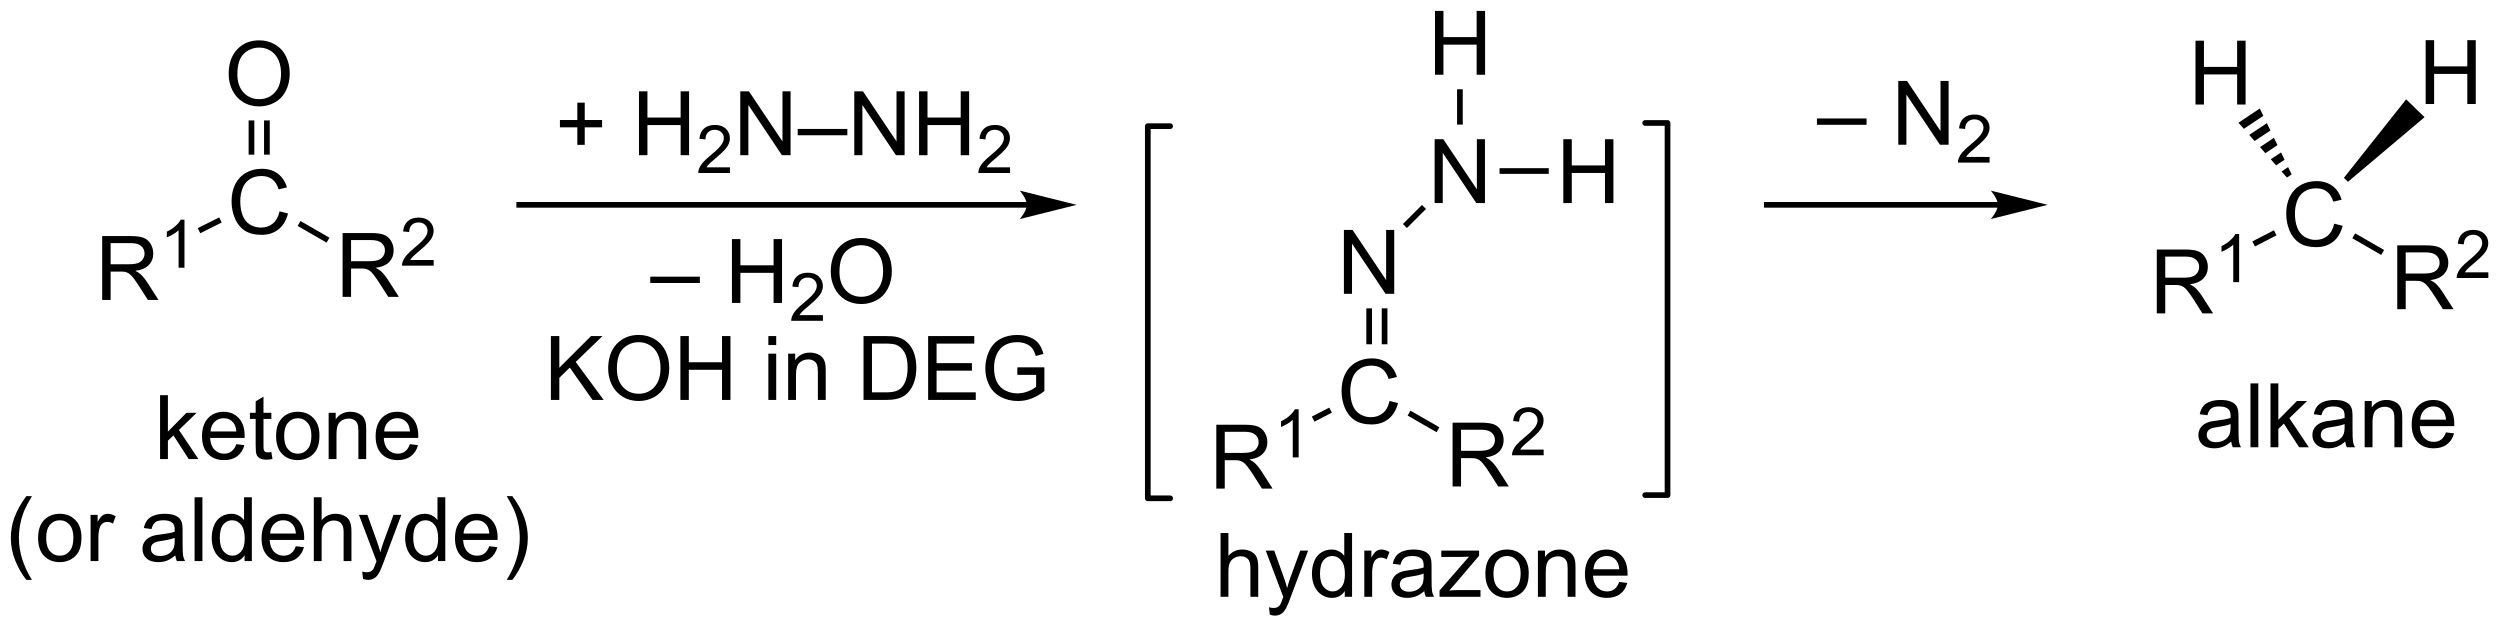 <?xml version="1.0" encoding="UTF-8"?>
<!DOCTYPE svg PUBLIC '-//W3C//DTD SVG 1.0//EN'
          'http://www.w3.org/TR/2001/REC-SVG-20010904/DTD/svg10.dtd'>
<svg stroke-dasharray="none" shape-rendering="auto" xmlns="http://www.w3.org/2000/svg" font-family="'Dialog'" text-rendering="auto" width="615" fill-opacity="1" color-interpolation="auto" color-rendering="auto" preserveAspectRatio="xMidYMid meet" font-size="12px" viewBox="0 0 615 155" fill="black" xmlns:xlink="http://www.w3.org/1999/xlink" stroke="black" image-rendering="auto" stroke-miterlimit="10" stroke-linecap="square" stroke-linejoin="miter" font-style="normal" stroke-width="1" height="155" stroke-dashoffset="0" font-weight="normal" stroke-opacity="1"
><!--Generated by the Batik Graphics2D SVG Generator--><defs id="genericDefs"
  /><g
  ><defs id="defs1"
    ><clipPath clipPathUnits="userSpaceOnUse" id="clipPath1"
      ><path d="M1.131 1.583 L231.676 1.583 L231.676 59.367 L1.131 59.367 L1.131 1.583 Z"
      /></clipPath
      ><clipPath clipPathUnits="userSpaceOnUse" id="clipPath2"
      ><path d="M-0.488 204.02 L-0.488 260.197 L223.647 260.197 L223.647 204.02 Z"
      /></clipPath
    ></defs
    ><g transform="scale(2.667,2.667) translate(-1.131,-1.583) matrix(1.029,0,0,1.029,1.633,-208.272)"
    ><path d="M8.672 230.828 L8.672 225.101 L11.211 225.101 Q11.977 225.101 12.376 225.255 Q12.774 225.409 13.011 225.799 Q13.251 226.19 13.251 226.664 Q13.251 227.273 12.855 227.692 Q12.461 228.109 11.636 228.221 Q11.938 228.367 12.094 228.508 Q12.425 228.812 12.722 229.268 L13.719 230.828 L12.766 230.828 L12.008 229.635 Q11.675 229.12 11.459 228.846 Q11.245 228.573 11.076 228.463 Q10.907 228.354 10.73 228.312 Q10.602 228.284 10.308 228.284 L9.43 228.284 L9.43 230.828 L8.672 230.828 ZM9.43 227.627 L11.058 227.627 Q11.579 227.627 11.87 227.521 Q12.165 227.414 12.316 227.177 Q12.469 226.94 12.469 226.664 Q12.469 226.258 12.172 225.997 Q11.878 225.734 11.243 225.734 L9.43 225.734 L9.43 227.627 Z" stroke="none" clip-path="url(#clipPath2)"
    /></g
    ><g transform="matrix(2.743,0,0,2.743,1.338,-559.612)"
    ><path d="M16.056 228.028 L15.529 228.028 L15.529 224.667 Q15.337 224.848 15.029 225.03 Q14.72 225.211 14.474 225.303 L14.474 224.793 Q14.915 224.584 15.245 224.29 Q15.577 223.993 15.716 223.715 L16.056 223.715 L16.056 228.028 Z" stroke="none" clip-path="url(#clipPath2)"
    /></g
    ><g transform="matrix(2.743,0,0,2.743,1.338,-559.612)"
    ><path d="M24.585 222.969 L25.343 223.159 Q25.106 224.094 24.486 224.587 Q23.866 225.076 22.973 225.076 Q22.046 225.076 21.465 224.698 Q20.887 224.321 20.582 223.607 Q20.28 222.891 20.28 222.071 Q20.28 221.175 20.621 220.511 Q20.965 219.844 21.595 219.498 Q22.225 219.152 22.983 219.152 Q23.843 219.152 24.428 219.589 Q25.014 220.027 25.246 220.821 L24.499 220.995 Q24.301 220.37 23.921 220.087 Q23.543 219.8 22.968 219.8 Q22.309 219.8 21.863 220.118 Q21.421 220.433 21.241 220.967 Q21.061 221.5 21.061 222.066 Q21.061 222.797 21.275 223.342 Q21.488 223.886 21.936 224.157 Q22.387 224.425 22.91 224.425 Q23.546 224.425 23.986 224.058 Q24.428 223.691 24.585 222.969 Z" stroke="none" clip-path="url(#clipPath2)"
    /></g
    ><g transform="matrix(2.743,0,0,2.743,1.338,-559.612)"
    ><path d="M17.472 224.93 L17.244 224.473 L19.169 223.511 L19.397 223.967 Z" stroke="none" clip-path="url(#clipPath2)"
    /></g
    ><g transform="matrix(2.743,0,0,2.743,1.338,-559.612)"
    ><path d="M30.238 230.64 L30.238 224.914 L32.777 224.914 Q33.542 224.914 33.941 225.067 Q34.339 225.221 34.576 225.612 Q34.816 226.002 34.816 226.476 Q34.816 227.086 34.42 227.505 Q34.027 227.922 33.201 228.034 Q33.503 228.179 33.66 228.32 Q33.99 228.625 34.287 229.081 L35.285 230.64 L34.332 230.64 L33.574 229.448 Q33.24 228.932 33.024 228.659 Q32.811 228.385 32.642 228.276 Q32.472 228.166 32.295 228.125 Q32.167 228.096 31.873 228.096 L30.996 228.096 L30.996 230.64 L30.238 230.64 ZM30.996 227.44 L32.623 227.44 Q33.144 227.44 33.436 227.333 Q33.73 227.226 33.881 226.989 Q34.035 226.752 34.035 226.476 Q34.035 226.07 33.738 225.81 Q33.444 225.547 32.808 225.547 L30.996 225.547 L30.996 227.44 Z" stroke="none" clip-path="url(#clipPath2)"
    /></g
    ><g transform="matrix(2.743,0,0,2.743,1.338,-559.612)"
    ><path d="M38.407 227.333 L38.407 227.84 L35.567 227.84 Q35.561 227.649 35.629 227.473 Q35.737 227.184 35.975 226.903 Q36.215 226.622 36.666 226.252 Q37.365 225.678 37.612 225.342 Q37.858 225.006 37.858 224.708 Q37.858 224.395 37.633 224.18 Q37.41 223.963 37.049 223.963 Q36.668 223.963 36.44 224.192 Q36.211 224.42 36.209 224.825 L35.666 224.77 Q35.723 224.163 36.086 223.846 Q36.45 223.528 37.061 223.528 Q37.68 223.528 38.039 223.872 Q38.401 224.213 38.401 224.719 Q38.401 224.977 38.295 225.227 Q38.19 225.475 37.944 225.75 Q37.7 226.026 37.131 226.506 Q36.657 226.905 36.522 227.047 Q36.387 227.19 36.299 227.333 L38.407 227.333 Z" stroke="none" clip-path="url(#clipPath2)"
    /></g
    ><g transform="matrix(2.743,0,0,2.743,1.338,-559.612)"
    ><path d="M26.204 224.28 L26.459 223.837 L29.056 225.331 L28.802 225.774 Z" stroke="none" clip-path="url(#clipPath2)"
    /></g
    ><g transform="matrix(2.743,0,0,2.743,1.338,-559.612)"
    ><path d="M20.02 210.671 Q20.02 209.244 20.785 208.439 Q21.551 207.632 22.762 207.632 Q23.553 207.632 24.189 208.012 Q24.827 208.39 25.16 209.067 Q25.496 209.744 25.496 210.603 Q25.496 211.476 25.145 212.163 Q24.793 212.851 24.147 213.205 Q23.504 213.559 22.757 213.559 Q21.949 213.559 21.311 213.168 Q20.676 212.775 20.348 212.101 Q20.02 211.424 20.02 210.671 ZM20.801 210.681 Q20.801 211.718 21.356 212.314 Q21.913 212.908 22.754 212.908 Q23.608 212.908 24.16 212.306 Q24.715 211.705 24.715 210.601 Q24.715 209.9 24.478 209.379 Q24.241 208.858 23.785 208.572 Q23.332 208.283 22.764 208.283 Q21.96 208.283 21.379 208.838 Q20.801 209.39 20.801 210.681 Z" stroke="none" clip-path="url(#clipPath2)"
    /></g
    ><g transform="matrix(2.743,0,0,2.743,1.338,-559.612)"
    ><path d="M23.703 217.885 L23.703 214.815 L23.192 214.815 L23.192 217.885 ZM22.321 217.885 L22.321 214.815 L21.81 214.815 L21.81 217.885 Z" stroke="none" clip-path="url(#clipPath2)"
    /></g
    ><g transform="matrix(2.743,0,0,2.743,1.338,-559.612)"
    ><path d="M13.867 245.185 L13.867 239.459 L14.57 239.459 L14.57 242.724 L16.234 241.037 L17.146 241.037 L15.56 242.576 L17.305 245.185 L16.438 245.185 L15.068 243.063 L14.57 243.54 L14.57 245.185 L13.867 245.185 ZM20.703 243.849 L21.43 243.938 Q21.258 244.576 20.792 244.928 Q20.328 245.279 19.607 245.279 Q18.695 245.279 18.162 244.719 Q17.63 244.157 17.63 243.146 Q17.63 242.099 18.169 241.521 Q18.708 240.943 19.568 240.943 Q20.398 240.943 20.924 241.511 Q21.453 242.076 21.453 243.102 Q21.453 243.165 21.451 243.29 L18.357 243.29 Q18.396 243.974 18.742 244.339 Q19.091 244.701 19.609 244.701 Q19.997 244.701 20.271 244.498 Q20.544 244.295 20.703 243.849 ZM18.396 242.711 L20.711 242.711 Q20.664 242.188 20.445 241.928 Q20.109 241.521 19.576 241.521 Q19.091 241.521 18.76 241.847 Q18.43 242.17 18.396 242.711 ZM23.848 244.555 L23.949 245.178 Q23.652 245.24 23.418 245.24 Q23.035 245.24 22.824 245.12 Q22.613 244.998 22.527 244.8 Q22.441 244.602 22.441 243.969 L22.441 241.584 L21.926 241.584 L21.926 241.037 L22.441 241.037 L22.441 240.008 L23.142 239.586 L23.142 241.037 L23.848 241.037 L23.848 241.584 L23.142 241.584 L23.142 244.008 Q23.142 244.31 23.178 244.396 Q23.215 244.482 23.298 244.534 Q23.384 244.584 23.54 244.584 Q23.658 244.584 23.848 244.555 ZM24.273 243.11 Q24.273 241.959 24.914 241.404 Q25.451 240.943 26.219 240.943 Q27.076 240.943 27.617 241.503 Q28.162 242.063 28.162 243.053 Q28.162 243.852 27.919 244.313 Q27.68 244.771 27.221 245.026 Q26.763 245.279 26.219 245.279 Q25.349 245.279 24.81 244.722 Q24.273 244.162 24.273 243.11 ZM24.997 243.11 Q24.997 243.907 25.344 244.305 Q25.693 244.701 26.219 244.701 Q26.742 244.701 27.088 244.303 Q27.438 243.904 27.438 243.086 Q27.438 242.318 27.088 241.922 Q26.74 241.524 26.219 241.524 Q25.693 241.524 25.344 241.92 Q24.997 242.313 24.997 243.11 ZM28.986 245.185 L28.986 241.037 L29.619 241.037 L29.619 241.625 Q30.074 240.943 30.939 240.943 Q31.314 240.943 31.626 241.078 Q31.941 241.211 32.098 241.43 Q32.254 241.649 32.316 241.951 Q32.355 242.146 32.355 242.633 L32.355 245.185 L31.652 245.185 L31.652 242.662 Q31.652 242.232 31.569 242.019 Q31.488 241.805 31.28 241.68 Q31.072 241.553 30.79 241.553 Q30.34 241.553 30.014 241.839 Q29.689 242.123 29.689 242.92 L29.689 245.185 L28.986 245.185 ZM36.273 243.849 L37 243.938 Q36.828 244.576 36.362 244.928 Q35.898 245.279 35.177 245.279 Q34.266 245.279 33.732 244.719 Q33.2 244.157 33.2 243.146 Q33.2 242.099 33.74 241.521 Q34.279 240.943 35.138 240.943 Q35.969 240.943 36.495 241.511 Q37.023 242.076 37.023 243.102 Q37.023 243.165 37.021 243.29 L33.927 243.29 Q33.966 243.974 34.312 244.339 Q34.661 244.701 35.18 244.701 Q35.568 244.701 35.841 244.498 Q36.115 244.295 36.273 243.849 ZM33.966 242.711 L36.281 242.711 Q36.234 242.188 36.016 241.928 Q35.68 241.521 35.146 241.521 Q34.661 241.521 34.331 241.847 Q34 242.17 33.966 242.711 Z" stroke="none" clip-path="url(#clipPath2)"
    /></g
    ><g transform="matrix(2.743,0,0,2.743,1.338,-559.612)"
    ><path d="M1.872 256.02 Q1.289 255.286 0.885 254.302 Q0.484 253.315 0.484 252.26 Q0.484 251.33 0.786 250.479 Q1.138 249.492 1.872 248.51 L2.375 248.51 Q1.904 249.322 1.75 249.671 Q1.513 250.21 1.375 250.796 Q1.208 251.525 1.208 252.265 Q1.208 254.143 2.375 256.02 L1.872 256.02 ZM2.93 252.26 Q2.93 251.109 3.57 250.554 Q4.107 250.093 4.875 250.093 Q5.732 250.093 6.273 250.653 Q6.818 251.213 6.818 252.203 Q6.818 253.002 6.575 253.463 Q6.336 253.921 5.878 254.177 Q5.419 254.429 4.875 254.429 Q4.005 254.429 3.466 253.872 Q2.93 253.312 2.93 252.26 ZM3.654 252.26 Q3.654 253.057 4 253.455 Q4.349 253.851 4.875 253.851 Q5.398 253.851 5.745 253.453 Q6.094 253.054 6.094 252.237 Q6.094 251.468 5.745 251.072 Q5.396 250.674 4.875 250.674 Q4.349 250.674 4 251.07 Q3.654 251.463 3.654 252.26 ZM7.634 254.335 L7.634 250.187 L8.267 250.187 L8.267 250.815 Q8.509 250.375 8.712 250.234 Q8.918 250.093 9.165 250.093 Q9.52 250.093 9.887 250.32 L9.645 250.971 Q9.387 250.82 9.129 250.82 Q8.9 250.82 8.715 250.958 Q8.533 251.096 8.454 251.343 Q8.337 251.718 8.337 252.163 L8.337 254.335 L7.634 254.335 ZM15.234 253.822 Q14.844 254.156 14.482 254.294 Q14.122 254.429 13.708 254.429 Q13.023 254.429 12.656 254.096 Q12.289 253.76 12.289 253.242 Q12.289 252.937 12.427 252.684 Q12.568 252.432 12.792 252.281 Q13.016 252.127 13.297 252.049 Q13.505 251.994 13.922 251.945 Q14.773 251.843 15.177 251.703 Q15.18 251.557 15.18 251.518 Q15.18 251.088 14.982 250.913 Q14.711 250.674 14.18 250.674 Q13.685 250.674 13.448 250.848 Q13.211 251.023 13.099 251.463 L12.412 251.369 Q12.505 250.929 12.719 250.658 Q12.935 250.385 13.341 250.239 Q13.747 250.093 14.281 250.093 Q14.812 250.093 15.143 250.218 Q15.477 250.343 15.633 250.533 Q15.789 250.721 15.852 251.01 Q15.888 251.19 15.888 251.658 L15.888 252.596 Q15.888 253.578 15.932 253.838 Q15.977 254.096 16.109 254.335 L15.375 254.335 Q15.266 254.117 15.234 253.822 ZM15.177 252.252 Q14.794 252.408 14.029 252.518 Q13.594 252.58 13.414 252.658 Q13.234 252.737 13.135 252.887 Q13.039 253.038 13.039 253.221 Q13.039 253.502 13.253 253.69 Q13.466 253.877 13.875 253.877 Q14.281 253.877 14.596 253.7 Q14.914 253.523 15.062 253.213 Q15.177 252.976 15.177 252.51 L15.177 252.252 ZM16.962 254.335 L16.962 248.609 L17.665 248.609 L17.665 254.335 L16.962 254.335 ZM21.445 254.335 L21.445 253.812 Q21.052 254.429 20.287 254.429 Q19.789 254.429 19.372 254.156 Q18.958 253.882 18.729 253.393 Q18.5 252.9 18.5 252.265 Q18.5 251.643 18.706 251.137 Q18.914 250.632 19.328 250.364 Q19.742 250.093 20.255 250.093 Q20.63 250.093 20.922 250.252 Q21.216 250.408 21.398 250.663 L21.398 248.609 L22.099 248.609 L22.099 254.335 L21.445 254.335 ZM19.224 252.265 Q19.224 253.062 19.56 253.458 Q19.896 253.851 20.352 253.851 Q20.812 253.851 21.135 253.473 Q21.458 253.096 21.458 252.322 Q21.458 251.471 21.13 251.072 Q20.802 250.674 20.32 250.674 Q19.852 250.674 19.537 251.057 Q19.224 251.44 19.224 252.265 ZM26.043 253 L26.77 253.088 Q26.598 253.726 26.131 254.078 Q25.668 254.429 24.947 254.429 Q24.035 254.429 23.501 253.869 Q22.97 253.307 22.97 252.296 Q22.97 251.25 23.509 250.671 Q24.048 250.093 24.908 250.093 Q25.738 250.093 26.264 250.661 Q26.793 251.226 26.793 252.252 Q26.793 252.315 26.79 252.44 L23.697 252.44 Q23.736 253.125 24.082 253.489 Q24.431 253.851 24.949 253.851 Q25.337 253.851 25.611 253.648 Q25.884 253.445 26.043 253 ZM23.736 251.862 L26.051 251.862 Q26.004 251.338 25.785 251.078 Q25.449 250.671 24.915 250.671 Q24.431 250.671 24.1 250.997 Q23.77 251.32 23.736 251.862 ZM27.654 254.335 L27.654 248.609 L28.357 248.609 L28.357 250.663 Q28.849 250.093 29.599 250.093 Q30.06 250.093 30.398 250.275 Q30.74 250.455 30.885 250.775 Q31.031 251.096 31.031 251.705 L31.031 254.335 L30.328 254.335 L30.328 251.705 Q30.328 251.179 30.099 250.94 Q29.872 250.697 29.453 250.697 Q29.141 250.697 28.865 250.862 Q28.591 251.023 28.474 251.302 Q28.357 251.578 28.357 252.065 L28.357 254.335 L27.654 254.335 ZM32.072 255.934 L31.994 255.273 Q32.223 255.335 32.395 255.335 Q32.629 255.335 32.77 255.257 Q32.91 255.179 33.001 255.038 Q33.066 254.934 33.215 254.515 Q33.236 254.458 33.277 254.343 L31.704 250.187 L32.462 250.187 L33.324 252.588 Q33.493 253.046 33.626 253.549 Q33.746 253.065 33.915 252.604 L34.801 250.187 L35.504 250.187 L33.926 254.406 Q33.673 255.091 33.533 255.348 Q33.345 255.695 33.103 255.856 Q32.861 256.02 32.525 256.02 Q32.322 256.02 32.072 255.934 ZM38.793 254.335 L38.793 253.812 Q38.4 254.429 37.634 254.429 Q37.137 254.429 36.72 254.156 Q36.306 253.882 36.077 253.393 Q35.848 252.9 35.848 252.265 Q35.848 251.643 36.053 251.137 Q36.262 250.632 36.676 250.364 Q37.09 250.093 37.603 250.093 Q37.978 250.093 38.27 250.252 Q38.564 250.408 38.746 250.663 L38.746 248.609 L39.447 248.609 L39.447 254.335 L38.793 254.335 ZM36.572 252.265 Q36.572 253.062 36.908 253.458 Q37.243 253.851 37.699 253.851 Q38.16 253.851 38.483 253.473 Q38.806 253.096 38.806 252.322 Q38.806 251.471 38.478 251.072 Q38.15 250.674 37.668 250.674 Q37.199 250.674 36.884 251.057 Q36.572 251.44 36.572 252.265 ZM43.391 253 L44.117 253.088 Q43.945 253.726 43.479 254.078 Q43.016 254.429 42.294 254.429 Q41.383 254.429 40.849 253.869 Q40.318 253.307 40.318 252.296 Q40.318 251.25 40.857 250.671 Q41.396 250.093 42.255 250.093 Q43.086 250.093 43.612 250.661 Q44.141 251.226 44.141 252.252 Q44.141 252.315 44.138 252.44 L41.044 252.44 Q41.083 253.125 41.43 253.489 Q41.779 253.851 42.297 253.851 Q42.685 253.851 42.958 253.648 Q43.232 253.445 43.391 253 ZM41.083 251.862 L43.398 251.862 Q43.352 251.338 43.133 251.078 Q42.797 250.671 42.263 250.671 Q41.779 250.671 41.448 250.997 Q41.117 251.32 41.083 251.862 ZM45.462 256.02 L44.957 256.02 Q46.126 254.143 46.126 252.265 Q46.126 251.531 45.957 250.807 Q45.824 250.221 45.587 249.682 Q45.434 249.33 44.957 248.51 L45.462 248.51 Q46.197 249.492 46.548 250.479 Q46.848 251.33 46.848 252.26 Q46.848 253.315 46.444 254.302 Q46.04 255.286 45.462 256.02 Z" stroke="none" clip-path="url(#clipPath2)"
    /></g
    ><g transform="matrix(2.743,0,0,2.743,1.338,-559.612)"
    ><path d="M91.602 222.131 L46.078 222.131 L45.822 222.131 L45.822 222.641 L46.078 222.641 L91.602 222.641 L91.858 222.641 L91.858 222.131 L91.602 222.131 ZM96.067 222.386 L90.965 221.11 C90.965 221.11 91.602 221.828 91.602 222.386 C91.602 222.944 90.965 223.661 90.965 223.661 Z" stroke="none" clip-path="url(#clipPath2)"
    /></g
    ><g stroke-width="0.51" transform="matrix(2.743,0,0,2.743,1.338,-559.612)" stroke-linejoin="round" stroke-linecap="round"
    ><path fill="none" d="M147.058 248.418 L149.061 248.418 L149.061 215.042 L147.058 215.042" clip-path="url(#clipPath2)"
    /></g
    ><g stroke-width="0.51" transform="matrix(2.743,0,0,2.743,1.338,-559.612)" stroke-linejoin="round" stroke-linecap="round"
    ><path fill="none" d="M104.453 215.33 L102.451 215.33 L102.451 248.705 L104.453 248.705" clip-path="url(#clipPath2)"
    /></g
    ><g transform="matrix(2.743,0,0,2.743,1.338,-559.612)"
    ><path d="M108.594 247.833 L108.594 242.106 L111.133 242.106 Q111.899 242.106 112.297 242.26 Q112.696 242.413 112.933 242.804 Q113.172 243.195 113.172 243.669 Q113.172 244.278 112.776 244.697 Q112.383 245.114 111.558 245.226 Q111.86 245.372 112.016 245.512 Q112.347 245.817 112.644 246.273 L113.641 247.833 L112.688 247.833 L111.93 246.64 Q111.597 246.124 111.381 245.851 Q111.167 245.577 110.998 245.468 Q110.829 245.359 110.651 245.317 Q110.524 245.288 110.23 245.288 L109.352 245.288 L109.352 247.833 L108.594 247.833 ZM109.352 244.632 L110.98 244.632 Q111.5 244.632 111.792 244.525 Q112.086 244.419 112.237 244.182 Q112.391 243.945 112.391 243.669 Q112.391 243.262 112.094 243.002 Q111.8 242.739 111.164 242.739 L109.352 242.739 L109.352 244.632 Z" stroke="none" clip-path="url(#clipPath2)"
    /></g
    ><g transform="matrix(2.743,0,0,2.743,1.338,-559.612)"
    ><path d="M115.978 245.033 L115.45 245.033 L115.45 241.671 Q115.259 241.853 114.95 242.035 Q114.642 242.216 114.395 242.308 L114.395 241.798 Q114.837 241.589 115.167 241.294 Q115.499 240.998 115.638 240.72 L115.978 240.72 L115.978 245.033 Z" stroke="none" clip-path="url(#clipPath2)"
    /></g
    ><g transform="matrix(2.743,0,0,2.743,1.338,-559.612)"
    ><path d="M124.131 239.974 L124.889 240.164 Q124.652 241.099 124.032 241.591 Q123.413 242.081 122.519 242.081 Q121.592 242.081 121.011 241.703 Q120.433 241.326 120.129 240.612 Q119.827 239.896 119.827 239.076 Q119.827 238.18 120.168 237.516 Q120.511 236.849 121.142 236.503 Q121.772 236.156 122.53 236.156 Q123.389 236.156 123.975 236.594 Q124.561 237.031 124.793 237.826 L124.045 238 Q123.847 237.375 123.467 237.091 Q123.09 236.805 122.514 236.805 Q121.855 236.805 121.41 237.123 Q120.967 237.438 120.788 237.971 Q120.608 238.505 120.608 239.07 Q120.608 239.802 120.821 240.346 Q121.035 240.891 121.483 241.162 Q121.933 241.43 122.457 241.43 Q123.092 241.43 123.532 241.063 Q123.975 240.695 124.131 239.974 Z" stroke="none" clip-path="url(#clipPath2)"
    /></g
    ><g transform="matrix(2.743,0,0,2.743,1.338,-559.612)"
    ><path d="M117.397 241.828 L117.162 241.374 L118.723 240.569 L118.957 241.022 Z" stroke="none" clip-path="url(#clipPath2)"
    /></g
    ><g transform="matrix(2.743,0,0,2.743,1.338,-559.612)"
    ><path d="M129.784 247.645 L129.784 241.919 L132.323 241.919 Q133.089 241.919 133.488 242.072 Q133.886 242.226 134.123 242.617 Q134.363 243.007 134.363 243.481 Q134.363 244.09 133.967 244.51 Q133.573 244.927 132.748 245.038 Q133.05 245.184 133.206 245.325 Q133.537 245.63 133.834 246.085 L134.831 247.645 L133.878 247.645 L133.12 246.452 Q132.787 245.937 132.571 245.663 Q132.357 245.39 132.188 245.281 Q132.019 245.171 131.842 245.13 Q131.714 245.101 131.42 245.101 L130.542 245.101 L130.542 247.645 L129.784 247.645 ZM130.542 244.445 L132.17 244.445 Q132.691 244.445 132.982 244.338 Q133.277 244.231 133.428 243.994 Q133.581 243.757 133.581 243.481 Q133.581 243.075 133.284 242.815 Q132.99 242.552 132.355 242.552 L130.542 242.552 L130.542 244.445 Z" stroke="none" clip-path="url(#clipPath2)"
    /></g
    ><g transform="matrix(2.743,0,0,2.743,1.338,-559.612)"
    ><path d="M137.953 244.337 L137.953 244.845 L135.113 244.845 Q135.107 244.654 135.176 244.478 Q135.283 244.189 135.521 243.908 Q135.762 243.626 136.213 243.257 Q136.912 242.683 137.158 242.347 Q137.404 242.011 137.404 241.712 Q137.404 241.4 137.18 241.185 Q136.957 240.968 136.596 240.968 Q136.215 240.968 135.986 241.197 Q135.758 241.425 135.756 241.83 L135.213 241.775 Q135.269 241.167 135.633 240.851 Q135.996 240.533 136.607 240.533 Q137.226 240.533 137.586 240.876 Q137.947 241.218 137.947 241.724 Q137.947 241.982 137.842 242.232 Q137.736 242.48 137.49 242.755 Q137.246 243.031 136.678 243.511 Q136.203 243.91 136.068 244.052 Q135.934 244.195 135.846 244.337 L137.953 244.337 Z" stroke="none" clip-path="url(#clipPath2)"
    /></g
    ><g transform="matrix(2.743,0,0,2.743,1.338,-559.612)"
    ><path d="M125.751 241.285 L126.005 240.842 L128.602 242.336 L128.348 242.778 Z" stroke="none" clip-path="url(#clipPath2)"
    /></g
    ><g transform="matrix(2.743,0,0,2.743,1.338,-559.612)"
    ><path d="M120.038 230.365 L120.038 224.638 L120.816 224.638 L123.824 229.133 L123.824 224.638 L124.551 224.638 L124.551 230.365 L123.772 230.365 L120.764 225.865 L120.764 230.365 L120.038 230.365 Z" stroke="none" clip-path="url(#clipPath2)"
    /></g
    ><g transform="matrix(2.743,0,0,2.743,1.338,-559.612)"
    ><path d="M122.558 234.89 L122.048 234.89 L122.048 231.669 L122.558 231.669 ZM123.94 234.89 L123.94 231.669 L123.43 231.669 L123.43 234.89 Z" stroke="none" clip-path="url(#clipPath2)"
    /></g
    ><g transform="matrix(2.743,0,0,2.743,1.338,-559.612)"
    ><path d="M128.175 222.227 L128.175 216.5 L128.954 216.5 L131.962 220.995 L131.962 216.5 L132.688 216.5 L132.688 222.227 L131.91 222.227 L128.902 217.727 L128.902 222.227 L128.175 222.227 Z" stroke="none" clip-path="url(#clipPath2)"
    /></g
    ><g transform="matrix(2.743,0,0,2.743,1.338,-559.612)"
    ><path d="M125.69 224.464 L125.329 224.103 L127.038 222.394 L127.399 222.755 Z" stroke="none" clip-path="url(#clipPath2)"
    /></g
    ><g transform="matrix(2.743,0,0,2.743,1.338,-559.612)"
    ><path d="M128.207 210.718 L128.207 204.992 L128.964 204.992 L128.964 207.343 L131.941 207.343 L131.941 204.992 L132.699 204.992 L132.699 210.718 L131.941 210.718 L131.941 208.018 L128.964 208.018 L128.964 210.718 L128.207 210.718 Z" stroke="none" clip-path="url(#clipPath2)"
    /></g
    ><g transform="matrix(2.743,0,0,2.743,1.338,-559.612)"
    ><path d="M130.696 215.189 L130.186 215.189 L130.186 212.022 L130.696 212.022 Z" stroke="none" clip-path="url(#clipPath2)"
    /></g
    ><g transform="matrix(2.743,0,0,2.743,1.338,-559.612)"
    ><path d="M139.715 222.227 L139.715 216.5 L140.473 216.5 L140.473 218.852 L143.45 218.852 L143.45 216.5 L144.208 216.5 L144.208 222.227 L143.45 222.227 L143.45 219.526 L140.473 219.526 L140.473 222.227 L139.715 222.227 Z" stroke="none" clip-path="url(#clipPath2)"
    /></g
    ><g transform="matrix(2.743,0,0,2.743,1.338,-559.612)"
    ><path d="M133.995 219.607 L133.995 219.097 L138.411 219.097 L138.411 219.607 Z" stroke="none" clip-path="url(#clipPath2)"
    /></g
    ><g transform="matrix(2.743,0,0,2.743,1.338,-559.612)"
    ><path d="M178.688 222.131 L157.964 222.131 L157.709 222.131 L157.709 222.641 L157.964 222.641 L178.688 222.641 L178.943 222.641 L178.943 222.131 L178.688 222.131 ZM183.152 222.386 L178.05 221.11 C178.05 221.11 178.688 221.828 178.688 222.386 C178.688 222.944 178.05 223.661 178.05 223.661 Z" stroke="none" clip-path="url(#clipPath2)"
    /></g
    ><g transform="matrix(2.743,0,0,2.743,1.338,-559.612)"
    ><path d="M162.46 215.208 L162.46 214.64 L166.91 214.64 L166.91 215.208 L162.46 215.208 ZM169.756 216.997 L169.756 211.27 L170.535 211.27 L173.543 215.765 L173.543 211.27 L174.269 211.27 L174.269 216.997 L173.491 216.997 L170.483 212.497 L170.483 216.997 L169.756 216.997 Z" stroke="none" clip-path="url(#clipPath2)"
    /></g
    ><g transform="matrix(2.743,0,0,2.743,1.338,-559.612)"
    ><path d="M177.946 218.089 L177.946 218.597 L175.106 218.597 Q175.1 218.405 175.168 218.229 Q175.276 217.94 175.514 217.659 Q175.755 217.378 176.206 217.009 Q176.905 216.435 177.151 216.099 Q177.397 215.763 177.397 215.464 Q177.397 215.151 177.172 214.936 Q176.95 214.72 176.589 214.72 Q176.208 214.72 175.979 214.948 Q175.751 215.177 175.749 215.581 L175.206 215.526 Q175.262 214.919 175.626 214.602 Q175.989 214.284 176.6 214.284 Q177.219 214.284 177.579 214.628 Q177.94 214.97 177.94 215.476 Q177.94 215.733 177.834 215.983 Q177.729 216.231 177.483 216.507 Q177.239 216.782 176.671 217.263 Q176.196 217.661 176.061 217.804 Q175.926 217.946 175.839 218.089 L177.946 218.089 Z" stroke="none" clip-path="url(#clipPath2)"
    /></g
    ><g transform="matrix(2.743,0,0,2.743,1.338,-559.612)"
    ><path d="M192.94 232.119 L192.94 226.393 L195.479 226.393 Q196.245 226.393 196.643 226.547 Q197.042 226.7 197.279 227.091 Q197.518 227.482 197.518 227.955 Q197.518 228.565 197.123 228.984 Q196.729 229.401 195.904 229.513 Q196.206 229.659 196.362 229.799 Q196.693 230.104 196.99 230.56 L197.987 232.119 L197.034 232.119 L196.276 230.927 Q195.943 230.411 195.727 230.138 Q195.513 229.864 195.344 229.755 Q195.175 229.646 194.998 229.604 Q194.87 229.575 194.576 229.575 L193.698 229.575 L193.698 232.119 L192.94 232.119 ZM193.698 228.919 L195.326 228.919 Q195.846 228.919 196.138 228.812 Q196.432 228.705 196.583 228.469 Q196.737 228.232 196.737 227.955 Q196.737 227.549 196.44 227.289 Q196.146 227.026 195.511 227.026 L193.698 227.026 L193.698 228.919 Z" stroke="none" clip-path="url(#clipPath2)"
    /></g
    ><g transform="matrix(2.743,0,0,2.743,1.338,-559.612)"
    ><path d="M200.324 229.32 L199.796 229.32 L199.796 225.958 Q199.605 226.14 199.296 226.321 Q198.988 226.503 198.742 226.595 L198.742 226.085 Q199.183 225.876 199.513 225.581 Q199.845 225.284 199.984 225.007 L200.324 225.007 L200.324 229.32 Z" stroke="none" clip-path="url(#clipPath2)"
    /></g
    ><g transform="matrix(2.743,0,0,2.743,1.338,-559.612)"
    ><path d="M208.852 224.073 L209.61 224.263 Q209.373 225.198 208.754 225.691 Q208.134 226.18 207.24 226.18 Q206.314 226.18 205.733 225.803 Q205.155 225.425 204.85 224.711 Q204.548 223.995 204.548 223.175 Q204.548 222.279 204.889 221.615 Q205.233 220.948 205.863 220.602 Q206.493 220.256 207.251 220.256 Q208.11 220.256 208.696 220.693 Q209.282 221.131 209.514 221.925 L208.767 222.099 Q208.569 221.474 208.189 221.191 Q207.811 220.904 207.235 220.904 Q206.577 220.904 206.131 221.222 Q205.689 221.537 205.509 222.071 Q205.329 222.605 205.329 223.17 Q205.329 223.901 205.543 224.446 Q205.756 224.99 206.204 225.261 Q206.655 225.529 207.178 225.529 Q207.814 225.529 208.254 225.162 Q208.696 224.795 208.852 224.073 Z" stroke="none" clip-path="url(#clipPath2)"
    /></g
    ><g transform="matrix(2.743,0,0,2.743,1.338,-559.612)"
    ><path d="M201.743 226.118 L201.509 225.664 L203.444 224.666 L203.677 225.12 Z" stroke="none" clip-path="url(#clipPath2)"
    /></g
    ><g transform="matrix(2.743,0,0,2.743,1.338,-559.612)"
    ><path d="M214.506 231.744 L214.506 226.018 L217.045 226.018 Q217.81 226.018 218.209 226.172 Q218.607 226.325 218.844 226.716 Q219.084 227.107 219.084 227.58 Q219.084 228.19 218.688 228.609 Q218.295 229.026 217.469 229.138 Q217.771 229.284 217.928 229.424 Q218.258 229.729 218.555 230.185 L219.553 231.744 L218.599 231.744 L217.841 230.552 Q217.508 230.036 217.292 229.763 Q217.078 229.489 216.909 229.38 Q216.74 229.271 216.563 229.229 Q216.435 229.2 216.141 229.2 L215.263 229.2 L215.263 231.744 L214.506 231.744 ZM215.263 228.544 L216.891 228.544 Q217.412 228.544 217.703 228.437 Q217.998 228.33 218.149 228.094 Q218.303 227.857 218.303 227.58 Q218.303 227.174 218.006 226.914 Q217.711 226.651 217.076 226.651 L215.263 226.651 L215.263 228.544 Z" stroke="none" clip-path="url(#clipPath2)"
    /></g
    ><g transform="matrix(2.743,0,0,2.743,1.338,-559.612)"
    ><path d="M222.674 228.437 L222.674 228.945 L219.834 228.945 Q219.829 228.753 219.897 228.577 Q220.004 228.288 220.243 228.007 Q220.483 227.726 220.934 227.357 Q221.633 226.782 221.879 226.446 Q222.125 226.111 222.125 225.812 Q222.125 225.499 221.901 225.284 Q221.678 225.068 221.317 225.068 Q220.936 225.068 220.708 225.296 Q220.479 225.525 220.477 225.929 L219.934 225.874 Q219.991 225.267 220.354 224.95 Q220.717 224.632 221.329 224.632 Q221.948 224.632 222.307 224.976 Q222.668 225.318 222.668 225.823 Q222.668 226.081 222.563 226.331 Q222.458 226.579 222.211 226.855 Q221.967 227.13 221.399 227.611 Q220.924 228.009 220.79 228.151 Q220.655 228.294 220.567 228.437 L222.674 228.437 Z" stroke="none" clip-path="url(#clipPath2)"
    /></g
    ><g transform="matrix(2.743,0,0,2.743,1.338,-559.612)"
    ><path d="M210.472 225.384 L210.727 224.941 L213.324 226.435 L213.069 226.878 Z" stroke="none" clip-path="url(#clipPath2)"
    /></g
    ><g transform="matrix(2.743,0,0,2.743,1.338,-559.612)"
    ><path d="M217.053 213.343 L217.053 207.617 L217.811 207.617 L217.811 209.968 L220.787 209.968 L220.787 207.617 L221.545 207.617 L221.545 213.343 L220.787 213.343 L220.787 210.643 L217.811 210.643 L217.811 213.343 L217.053 213.343 Z" stroke="none" clip-path="url(#clipPath2)"
    /></g
    ><g transform="matrix(2.743,0,0,2.743,1.338,-559.612)"
    ><path d="M210.085 220.318 L209.719 219.963 L215.303 212.922 L216.955 214.525 Z" stroke="none" clip-path="url(#clipPath2)"
    /></g
    ><g transform="matrix(2.743,0,0,2.743,1.338,-559.612)"
    ><path d="M196.411 213.389 L196.411 207.663 L197.168 207.663 L197.168 210.014 L200.145 210.014 L200.145 207.663 L200.903 207.663 L200.903 213.389 L200.145 213.389 L200.145 210.689 L197.168 210.689 L197.168 213.389 L196.411 213.389 Z" stroke="none" clip-path="url(#clipPath2)"
    /></g
    ><g transform="matrix(2.743,0,0,2.743,1.338,-559.612)"
    ><path d="M204.609 219.938 L204.126 219.392 L204.717 218.999 L205.034 219.655 ZM203.643 218.845 L203.16 218.299 L204.082 217.685 L204.399 218.342 ZM202.677 217.753 L202.194 217.207 L203.447 216.373 L203.765 217.029 ZM201.711 216.66 L201.228 216.114 L202.813 215.059 L203.13 215.716 ZM200.745 215.568 L200.262 215.022 L202.178 213.746 L202.495 214.403 Z" stroke="none" clip-path="url(#clipPath2)"
    /></g
    ><g transform="matrix(2.743,0,0,2.743,1.338,-559.612)"
    ><path d="M108.976 257.54 L108.976 251.814 L109.679 251.814 L109.679 253.868 Q110.172 253.298 110.922 253.298 Q111.382 253.298 111.721 253.48 Q112.062 253.66 112.208 253.98 Q112.354 254.3 112.354 254.91 L112.354 257.54 L111.651 257.54 L111.651 254.91 Q111.651 254.384 111.422 254.144 Q111.195 253.902 110.776 253.902 Q110.463 253.902 110.187 254.066 Q109.914 254.228 109.797 254.506 Q109.679 254.782 109.679 255.269 L109.679 257.54 L108.976 257.54 ZM113.394 259.139 L113.316 258.478 Q113.545 258.54 113.717 258.54 Q113.951 258.54 114.092 258.462 Q114.233 258.384 114.324 258.243 Q114.389 258.139 114.537 257.72 Q114.558 257.663 114.6 257.548 L113.027 253.392 L113.785 253.392 L114.647 255.793 Q114.816 256.251 114.949 256.754 Q115.069 256.269 115.238 255.808 L116.123 253.392 L116.826 253.392 L115.248 257.61 Q114.996 258.295 114.855 258.553 Q114.668 258.899 114.425 259.061 Q114.183 259.225 113.847 259.225 Q113.644 259.225 113.394 259.139 ZM120.116 257.54 L120.116 257.017 Q119.722 257.634 118.957 257.634 Q118.459 257.634 118.043 257.36 Q117.629 257.087 117.399 256.597 Q117.17 256.105 117.17 255.47 Q117.17 254.847 117.376 254.342 Q117.584 253.837 117.998 253.569 Q118.412 253.298 118.925 253.298 Q119.3 253.298 119.592 253.457 Q119.886 253.613 120.069 253.868 L120.069 251.814 L120.769 251.814 L120.769 257.54 L120.116 257.54 ZM117.894 255.47 Q117.894 256.267 118.23 256.663 Q118.566 257.056 119.022 257.056 Q119.483 257.056 119.806 256.678 Q120.129 256.3 120.129 255.527 Q120.129 254.675 119.8 254.277 Q119.472 253.879 118.991 253.879 Q118.522 253.879 118.207 254.262 Q117.894 254.644 117.894 255.47 ZM121.867 257.54 L121.867 253.392 L122.5 253.392 L122.5 254.019 Q122.742 253.579 122.945 253.439 Q123.151 253.298 123.398 253.298 Q123.752 253.298 124.12 253.524 L123.877 254.175 Q123.62 254.024 123.362 254.024 Q123.132 254.024 122.948 254.162 Q122.765 254.3 122.687 254.548 Q122.57 254.923 122.57 255.368 L122.57 257.54 L121.867 257.54 ZM127.245 257.027 Q126.854 257.36 126.492 257.498 Q126.132 257.634 125.718 257.634 Q125.034 257.634 124.666 257.3 Q124.299 256.965 124.299 256.446 Q124.299 256.142 124.437 255.889 Q124.578 255.637 124.802 255.485 Q125.026 255.332 125.307 255.254 Q125.515 255.199 125.932 255.149 Q126.784 255.048 127.187 254.907 Q127.19 254.762 127.19 254.722 Q127.19 254.293 126.992 254.118 Q126.721 253.879 126.19 253.879 Q125.695 253.879 125.458 254.053 Q125.221 254.228 125.109 254.668 L124.422 254.574 Q124.515 254.134 124.729 253.863 Q124.945 253.59 125.351 253.444 Q125.757 253.298 126.291 253.298 Q126.823 253.298 127.153 253.423 Q127.487 253.548 127.643 253.738 Q127.799 253.925 127.862 254.215 Q127.898 254.394 127.898 254.863 L127.898 255.8 Q127.898 256.782 127.942 257.043 Q127.987 257.3 128.119 257.54 L127.385 257.54 Q127.276 257.321 127.245 257.027 ZM127.187 255.457 Q126.804 255.613 126.039 255.722 Q125.604 255.785 125.424 255.863 Q125.245 255.941 125.145 256.092 Q125.049 256.243 125.049 256.425 Q125.049 256.707 125.263 256.894 Q125.476 257.082 125.885 257.082 Q126.291 257.082 126.606 256.905 Q126.924 256.728 127.073 256.418 Q127.187 256.181 127.187 255.715 L127.187 255.457 ZM128.616 257.54 L128.616 256.97 L131.256 253.939 Q130.808 253.962 130.464 253.962 L128.772 253.962 L128.772 253.392 L132.162 253.392 L132.162 253.855 L129.918 256.488 L129.483 256.97 Q129.957 256.933 130.371 256.933 L132.287 256.933 L132.287 257.54 L128.616 257.54 ZM132.725 255.465 Q132.725 254.314 133.366 253.759 Q133.902 253.298 134.67 253.298 Q135.527 253.298 136.069 253.858 Q136.613 254.418 136.613 255.407 Q136.613 256.207 136.371 256.668 Q136.131 257.126 135.673 257.381 Q135.214 257.634 134.67 257.634 Q133.8 257.634 133.261 257.077 Q132.725 256.517 132.725 255.465 ZM133.449 255.465 Q133.449 256.261 133.795 256.66 Q134.144 257.056 134.67 257.056 Q135.194 257.056 135.54 256.657 Q135.889 256.259 135.889 255.441 Q135.889 254.673 135.54 254.277 Q135.191 253.879 134.67 253.879 Q134.144 253.879 133.795 254.274 Q133.449 254.668 133.449 255.465 ZM137.437 257.54 L137.437 253.392 L138.07 253.392 L138.07 253.98 Q138.526 253.298 139.39 253.298 Q139.765 253.298 140.078 253.433 Q140.393 253.566 140.549 253.785 Q140.705 254.004 140.768 254.306 Q140.807 254.501 140.807 254.988 L140.807 257.54 L140.104 257.54 L140.104 255.017 Q140.104 254.587 140.02 254.373 Q139.94 254.16 139.732 254.035 Q139.523 253.907 139.242 253.907 Q138.791 253.907 138.466 254.194 Q138.14 254.478 138.14 255.274 L138.14 257.54 L137.437 257.54 ZM144.725 256.204 L145.452 256.293 Q145.28 256.931 144.814 257.282 Q144.35 257.634 143.629 257.634 Q142.717 257.634 142.183 257.074 Q141.652 256.511 141.652 255.501 Q141.652 254.454 142.191 253.876 Q142.73 253.298 143.589 253.298 Q144.42 253.298 144.946 253.866 Q145.475 254.431 145.475 255.457 Q145.475 255.519 145.472 255.644 L142.379 255.644 Q142.418 256.329 142.764 256.694 Q143.113 257.056 143.631 257.056 Q144.019 257.056 144.293 256.853 Q144.566 256.649 144.725 256.204 ZM142.418 255.066 L144.733 255.066 Q144.686 254.543 144.467 254.282 Q144.131 253.876 143.597 253.876 Q143.113 253.876 142.782 254.202 Q142.452 254.524 142.418 255.066 Z" stroke="none" clip-path="url(#clipPath2)"
    /></g
    ><g transform="matrix(2.743,0,0,2.743,1.338,-559.612)"
    ><path d="M199.613 243.614 Q199.222 243.948 198.861 244.086 Q198.501 244.221 198.087 244.221 Q197.402 244.221 197.035 243.888 Q196.668 243.552 196.668 243.034 Q196.668 242.729 196.806 242.476 Q196.946 242.224 197.171 242.073 Q197.394 241.919 197.676 241.841 Q197.884 241.786 198.301 241.737 Q199.152 241.635 199.556 241.495 Q199.559 241.349 199.559 241.31 Q199.559 240.88 199.361 240.706 Q199.09 240.466 198.559 240.466 Q198.064 240.466 197.827 240.64 Q197.59 240.815 197.478 241.255 L196.79 241.161 Q196.884 240.721 197.097 240.45 Q197.314 240.177 197.72 240.031 Q198.126 239.885 198.66 239.885 Q199.191 239.885 199.522 240.01 Q199.855 240.135 200.012 240.325 Q200.168 240.513 200.23 240.802 Q200.267 240.982 200.267 241.45 L200.267 242.388 Q200.267 243.37 200.311 243.63 Q200.355 243.888 200.488 244.127 L199.754 244.127 Q199.644 243.909 199.613 243.614 ZM199.556 242.044 Q199.173 242.2 198.407 242.31 Q197.972 242.372 197.793 242.45 Q197.613 242.528 197.514 242.679 Q197.418 242.831 197.418 243.013 Q197.418 243.294 197.631 243.482 Q197.845 243.669 198.254 243.669 Q198.66 243.669 198.975 243.492 Q199.293 243.315 199.441 243.005 Q199.556 242.768 199.556 242.302 L199.556 242.044 ZM201.341 244.127 L201.341 238.401 L202.044 238.401 L202.044 244.127 L201.341 244.127 ZM203.137 244.127 L203.137 238.401 L203.84 238.401 L203.84 241.667 L205.504 239.979 L206.415 239.979 L204.829 241.518 L206.574 244.127 L205.707 244.127 L204.337 242.005 L203.84 242.482 L203.84 244.127 L203.137 244.127 ZM209.84 243.614 Q209.449 243.948 209.087 244.086 Q208.728 244.221 208.314 244.221 Q207.629 244.221 207.262 243.888 Q206.894 243.552 206.894 243.034 Q206.894 242.729 207.032 242.476 Q207.173 242.224 207.397 242.073 Q207.621 241.919 207.902 241.841 Q208.111 241.786 208.527 241.737 Q209.379 241.635 209.782 241.495 Q209.785 241.349 209.785 241.31 Q209.785 240.88 209.587 240.706 Q209.316 240.466 208.785 240.466 Q208.29 240.466 208.053 240.64 Q207.816 240.815 207.704 241.255 L207.017 241.161 Q207.111 240.721 207.324 240.45 Q207.54 240.177 207.946 240.031 Q208.353 239.885 208.887 239.885 Q209.418 239.885 209.749 240.01 Q210.082 240.135 210.238 240.325 Q210.394 240.513 210.457 240.802 Q210.493 240.982 210.493 241.45 L210.493 242.388 Q210.493 243.37 210.538 243.63 Q210.582 243.888 210.715 244.127 L209.98 244.127 Q209.871 243.909 209.84 243.614 ZM209.782 242.044 Q209.4 242.2 208.634 242.31 Q208.199 242.372 208.019 242.45 Q207.84 242.528 207.741 242.679 Q207.644 242.831 207.644 243.013 Q207.644 243.294 207.858 243.482 Q208.071 243.669 208.48 243.669 Q208.887 243.669 209.202 243.492 Q209.519 243.315 209.668 243.005 Q209.782 242.768 209.782 242.302 L209.782 242.044 ZM211.583 244.127 L211.583 239.979 L212.216 239.979 L212.216 240.567 Q212.672 239.885 213.536 239.885 Q213.911 239.885 214.224 240.021 Q214.539 240.153 214.695 240.372 Q214.851 240.591 214.914 240.893 Q214.953 241.088 214.953 241.575 L214.953 244.127 L214.25 244.127 L214.25 241.604 Q214.25 241.174 214.167 240.961 Q214.086 240.747 213.877 240.622 Q213.669 240.495 213.388 240.495 Q212.937 240.495 212.612 240.781 Q212.286 241.065 212.286 241.862 L212.286 244.127 L211.583 244.127 ZM218.871 242.792 L219.597 242.88 Q219.426 243.518 218.959 243.87 Q218.496 244.221 217.775 244.221 Q216.863 244.221 216.329 243.661 Q215.798 243.099 215.798 242.088 Q215.798 241.042 216.337 240.463 Q216.876 239.885 217.736 239.885 Q218.566 239.885 219.092 240.453 Q219.621 241.018 219.621 242.044 Q219.621 242.107 219.618 242.232 L216.525 242.232 Q216.564 242.917 216.91 243.281 Q217.259 243.643 217.777 243.643 Q218.165 243.643 218.439 243.44 Q218.712 243.237 218.871 242.792 ZM216.564 241.653 L218.879 241.653 Q218.832 241.13 218.613 240.87 Q218.277 240.463 217.743 240.463 Q217.259 240.463 216.928 240.789 Q216.597 241.112 216.564 241.653 Z" stroke="none" clip-path="url(#clipPath2)"
    /></g
    ><g transform="matrix(2.743,0,0,2.743,1.338,-559.612)"
    ><path d="M57.827 229.394 L57.827 228.826 L62.278 228.826 L62.278 229.394 L57.827 229.394 ZM65.155 231.183 L65.155 225.457 L65.913 225.457 L65.913 227.808 L68.89 227.808 L68.89 225.457 L69.647 225.457 L69.647 231.183 L68.89 231.183 L68.89 228.483 L65.913 228.483 L65.913 231.183 L65.155 231.183 Z" stroke="none" clip-path="url(#clipPath2)"
    /></g
    ><g transform="matrix(2.743,0,0,2.743,1.338,-559.612)"
    ><path d="M73.314 232.275 L73.314 232.783 L70.474 232.783 Q70.468 232.592 70.536 232.416 Q70.644 232.127 70.882 231.846 Q71.122 231.565 71.573 231.195 Q72.273 230.621 72.519 230.285 Q72.765 229.949 72.765 229.65 Q72.765 229.338 72.54 229.123 Q72.317 228.906 71.956 228.906 Q71.575 228.906 71.347 229.135 Q71.118 229.363 71.116 229.768 L70.573 229.713 Q70.63 229.106 70.993 228.789 Q71.357 228.471 71.968 228.471 Q72.587 228.471 72.946 228.815 Q73.308 229.156 73.308 229.662 Q73.308 229.92 73.202 230.17 Q73.097 230.418 72.851 230.693 Q72.607 230.969 72.038 231.449 Q71.564 231.848 71.429 231.99 Q71.294 232.133 71.206 232.275 L73.314 232.275 Z" stroke="none" clip-path="url(#clipPath2)"
    /></g
    ><g transform="matrix(2.743,0,0,2.743,1.338,-559.612)"
    ><path d="M74.017 228.394 Q74.017 226.967 74.783 226.162 Q75.548 225.355 76.759 225.355 Q77.551 225.355 78.186 225.735 Q78.824 226.113 79.158 226.79 Q79.494 227.467 79.494 228.326 Q79.494 229.199 79.142 229.886 Q78.79 230.574 78.145 230.928 Q77.501 231.282 76.754 231.282 Q75.947 231.282 75.309 230.892 Q74.673 230.498 74.345 229.824 Q74.017 229.147 74.017 228.394 ZM74.798 228.405 Q74.798 229.441 75.353 230.037 Q75.91 230.631 76.751 230.631 Q77.606 230.631 78.158 230.03 Q78.712 229.428 78.712 228.324 Q78.712 227.623 78.475 227.102 Q78.238 226.582 77.783 226.295 Q77.329 226.006 76.762 226.006 Q75.957 226.006 75.376 226.561 Q74.798 227.113 74.798 228.405 Z" stroke="none" clip-path="url(#clipPath2)"
    /></g
    ><g transform="matrix(2.743,0,0,2.743,1.338,-559.612)"
    ><path d="M48.917 239.88 L48.917 234.153 L49.675 234.153 L49.675 236.992 L52.519 234.153 L53.547 234.153 L51.144 236.474 L53.651 239.88 L52.651 239.88 L50.612 236.982 L49.675 237.895 L49.675 239.88 L48.917 239.88 ZM54.055 237.091 Q54.055 235.664 54.821 234.859 Q55.586 234.052 56.797 234.052 Q57.589 234.052 58.224 234.432 Q58.862 234.81 59.196 235.487 Q59.532 236.164 59.532 237.023 Q59.532 237.895 59.18 238.583 Q58.828 239.27 58.183 239.625 Q57.539 239.979 56.792 239.979 Q55.985 239.979 55.347 239.588 Q54.711 239.195 54.383 238.52 Q54.055 237.843 54.055 237.091 ZM54.836 237.101 Q54.836 238.138 55.391 238.734 Q55.948 239.328 56.789 239.328 Q57.644 239.328 58.196 238.726 Q58.75 238.125 58.75 237.02 Q58.75 236.32 58.513 235.799 Q58.276 235.278 57.821 234.992 Q57.367 234.703 56.8 234.703 Q55.995 234.703 55.414 235.257 Q54.836 235.81 54.836 237.101 ZM60.53 239.88 L60.53 234.153 L61.288 234.153 L61.288 236.505 L64.265 236.505 L64.265 234.153 L65.022 234.153 L65.022 239.88 L64.265 239.88 L64.265 237.179 L61.288 237.179 L61.288 239.88 L60.53 239.88 ZM68.421 234.961 L68.421 234.153 L69.124 234.153 L69.124 234.961 L68.421 234.961 ZM68.421 239.88 L68.421 235.732 L69.124 235.732 L69.124 239.88 L68.421 239.88 ZM70.196 239.88 L70.196 235.732 L70.828 235.732 L70.828 236.32 Q71.284 235.638 72.149 235.638 Q72.524 235.638 72.836 235.773 Q73.151 235.906 73.308 236.125 Q73.464 236.343 73.526 236.645 Q73.565 236.841 73.565 237.328 L73.565 239.88 L72.862 239.88 L72.862 237.357 Q72.862 236.927 72.779 236.713 Q72.698 236.5 72.49 236.375 Q72.281 236.247 72 236.247 Q71.55 236.247 71.224 236.534 Q70.899 236.817 70.899 237.614 L70.899 239.88 L70.196 239.88 ZM76.956 239.88 L76.956 234.153 L78.93 234.153 Q79.597 234.153 79.948 234.234 Q80.44 234.349 80.789 234.645 Q81.243 235.028 81.466 235.625 Q81.69 236.218 81.69 236.984 Q81.69 237.638 81.537 238.143 Q81.386 238.645 81.146 238.976 Q80.909 239.304 80.625 239.494 Q80.344 239.685 79.943 239.784 Q79.542 239.88 79.024 239.88 L76.956 239.88 ZM77.714 239.203 L78.938 239.203 Q79.503 239.203 79.826 239.099 Q80.149 238.992 80.339 238.802 Q80.61 238.531 80.758 238.078 Q80.909 237.622 80.909 236.974 Q80.909 236.075 80.615 235.593 Q80.321 235.109 79.899 234.945 Q79.594 234.828 78.917 234.828 L77.714 234.828 L77.714 239.203 ZM82.749 239.88 L82.749 234.153 L86.89 234.153 L86.89 234.828 L83.507 234.828 L83.507 236.583 L86.676 236.583 L86.676 237.255 L83.507 237.255 L83.507 239.203 L87.022 239.203 L87.022 239.88 L82.749 239.88 ZM90.749 237.632 L90.749 236.961 L93.176 236.958 L93.176 239.083 Q92.616 239.528 92.022 239.755 Q91.429 239.979 90.804 239.979 Q89.96 239.979 89.27 239.617 Q88.582 239.255 88.231 238.573 Q87.879 237.888 87.879 237.044 Q87.879 236.208 88.228 235.484 Q88.577 234.757 89.233 234.406 Q89.89 234.054 90.746 234.054 Q91.366 234.054 91.869 234.257 Q92.371 234.458 92.655 234.817 Q92.942 235.177 93.09 235.755 L92.405 235.942 Q92.278 235.505 92.085 235.255 Q91.895 235.005 91.538 234.854 Q91.184 234.703 90.749 234.703 Q90.231 234.703 89.85 234.862 Q89.473 235.02 89.239 235.278 Q89.007 235.536 88.879 235.843 Q88.66 236.375 88.66 236.997 Q88.66 237.763 88.923 238.278 Q89.186 238.794 89.689 239.044 Q90.194 239.294 90.762 239.294 Q91.254 239.294 91.723 239.104 Q92.192 238.914 92.434 238.7 L92.434 237.632 L90.749 237.632 Z" stroke="none" clip-path="url(#clipPath2)"
    /></g
    ><g transform="matrix(2.743,0,0,2.743,1.338,-559.612)"
    ><path d="M51.288 217.005 L51.288 215.434 L49.728 215.434 L49.728 214.778 L51.288 214.778 L51.288 213.221 L51.952 213.221 L51.952 214.778 L53.51 214.778 L53.51 215.434 L51.952 215.434 L51.952 217.005 L51.288 217.005 ZM56.818 217.932 L56.818 212.205 L57.576 212.205 L57.576 214.557 L60.553 214.557 L60.553 212.205 L61.31 212.205 L61.31 217.932 L60.553 217.932 L60.553 215.231 L57.576 215.231 L57.576 217.932 L56.818 217.932 Z" stroke="none" clip-path="url(#clipPath2)"
    /></g
    ><g transform="matrix(2.743,0,0,2.743,1.338,-559.612)"
    ><path d="M64.976 219.024 L64.976 219.532 L62.136 219.532 Q62.131 219.34 62.199 219.165 Q62.306 218.875 62.545 218.594 Q62.785 218.313 63.236 217.944 Q63.935 217.37 64.181 217.034 Q64.428 216.698 64.428 216.399 Q64.428 216.087 64.203 215.872 Q63.98 215.655 63.619 215.655 Q63.238 215.655 63.01 215.883 Q62.781 216.112 62.779 216.516 L62.236 216.462 Q62.293 215.854 62.656 215.538 Q63.019 215.219 63.631 215.219 Q64.25 215.219 64.609 215.563 Q64.971 215.905 64.971 216.411 Q64.971 216.668 64.865 216.918 Q64.76 217.167 64.513 217.442 Q64.269 217.717 63.701 218.198 Q63.226 218.596 63.092 218.739 Q62.957 218.881 62.869 219.024 L64.976 219.024 Z" stroke="none" clip-path="url(#clipPath2)"
    /></g
    ><g transform="matrix(2.743,0,0,2.743,1.338,-559.612)"
    ><path d="M65.901 217.932 L65.901 212.205 L66.68 212.205 L69.688 216.7 L69.688 212.205 L70.414 212.205 L70.414 217.932 L69.636 217.932 L66.628 213.432 L66.628 217.932 L65.901 217.932 ZM71.053 216.143 L71.053 215.575 L75.504 215.575 L75.504 216.143 L71.053 216.143 ZM76.128 217.932 L76.128 212.205 L76.906 212.205 L79.914 216.7 L79.914 212.205 L80.641 212.205 L80.641 217.932 L79.862 217.932 L76.854 213.432 L76.854 217.932 L76.128 217.932 ZM81.936 217.932 L81.936 212.205 L82.694 212.205 L82.694 214.557 L85.671 214.557 L85.671 212.205 L86.428 212.205 L86.428 217.932 L85.671 217.932 L85.671 215.231 L82.694 215.231 L82.694 217.932 L81.936 217.932 Z" stroke="none" clip-path="url(#clipPath2)"
    /></g
    ><g transform="matrix(2.743,0,0,2.743,1.338,-559.612)"
    ><path d="M90.095 219.024 L90.095 219.532 L87.255 219.532 Q87.249 219.34 87.317 219.165 Q87.425 218.875 87.663 218.594 Q87.903 218.313 88.354 217.944 Q89.054 217.37 89.3 217.034 Q89.546 216.698 89.546 216.399 Q89.546 216.087 89.321 215.872 Q89.099 215.655 88.737 215.655 Q88.356 215.655 88.128 215.883 Q87.899 216.112 87.897 216.516 L87.354 216.462 Q87.411 215.854 87.774 215.538 Q88.138 215.219 88.749 215.219 Q89.368 215.219 89.727 215.563 Q90.089 215.905 90.089 216.411 Q90.089 216.668 89.983 216.918 Q89.878 217.167 89.632 217.442 Q89.388 217.717 88.819 218.198 Q88.345 218.596 88.21 218.739 Q88.075 218.881 87.987 219.024 L90.095 219.024 Z" stroke="none" clip-path="url(#clipPath2)"
    /></g
  ></g
></svg
>
